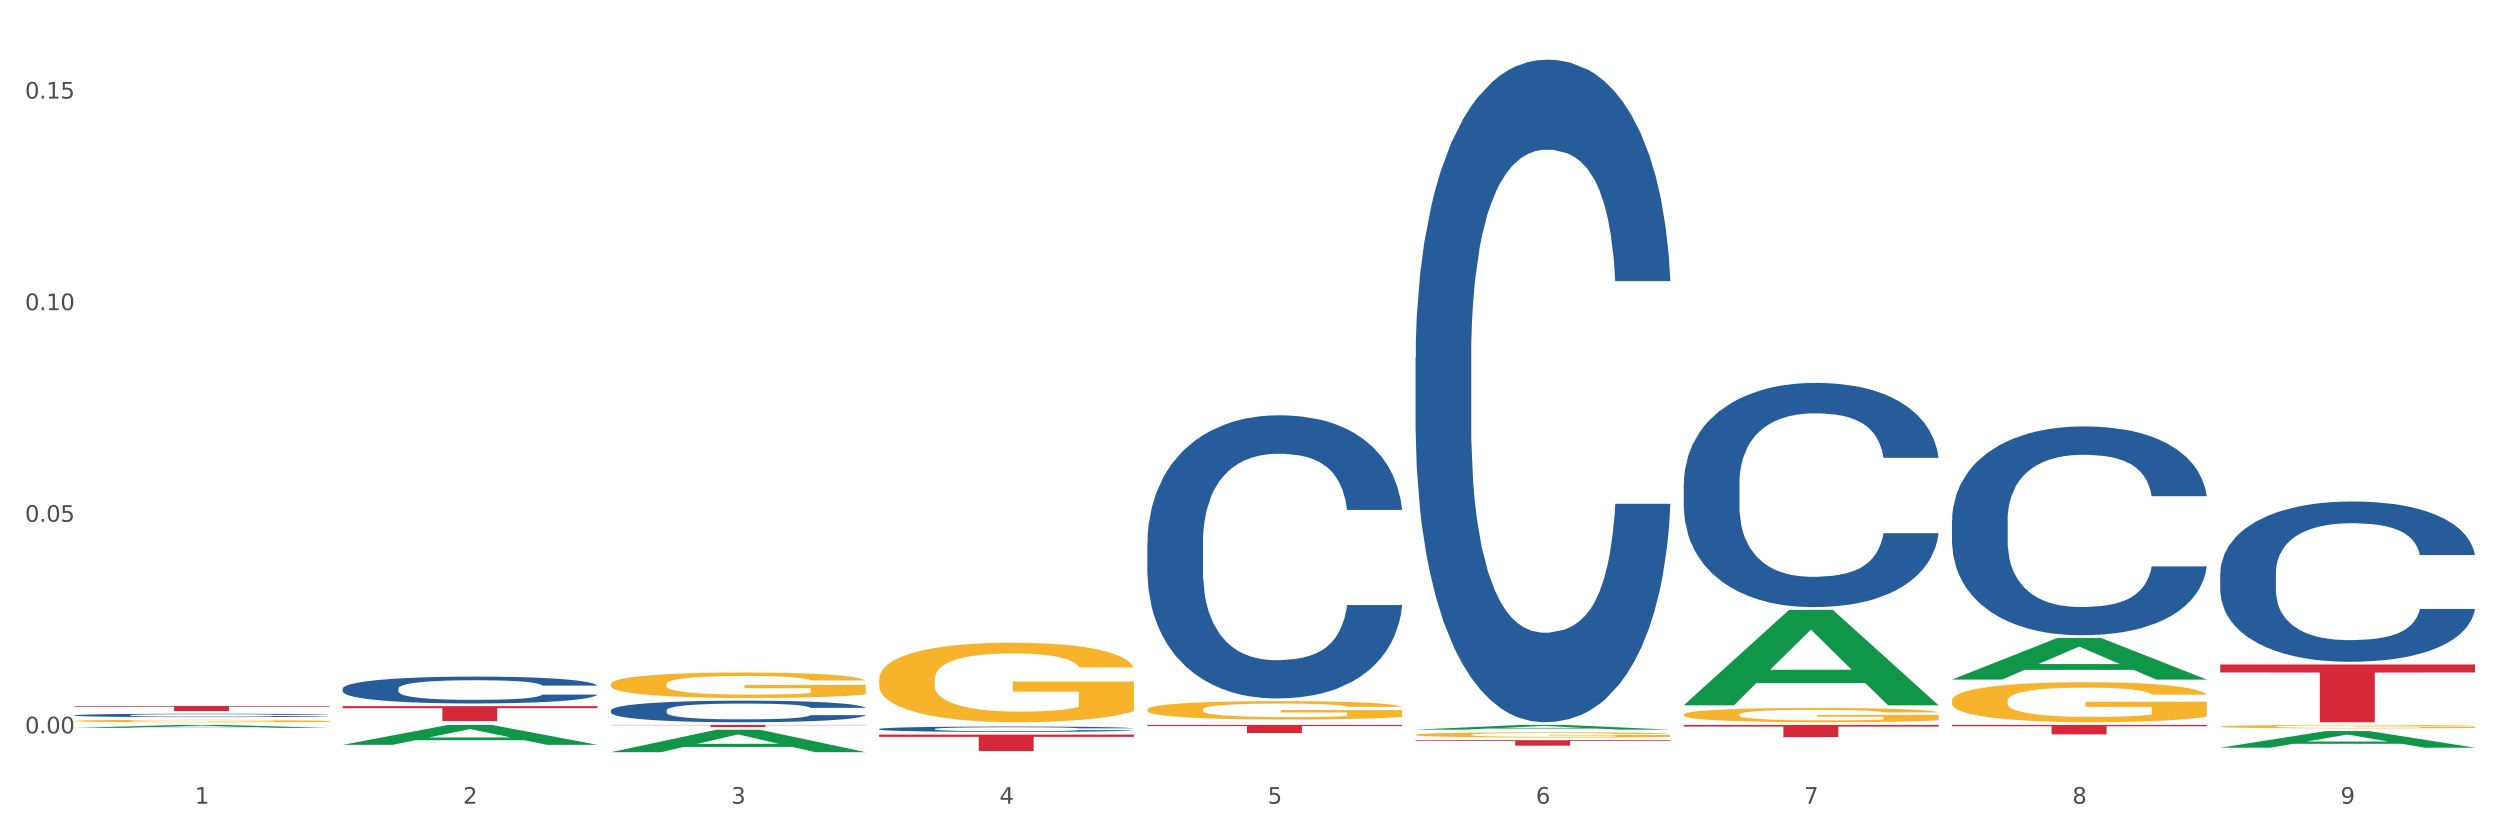 <?xml version="1.0" encoding="utf-8" standalone="no"?>
<!DOCTYPE svg PUBLIC "-//W3C//DTD SVG 1.1//EN"
  "http://www.w3.org/Graphics/SVG/1.1/DTD/svg11.dtd">
<svg xmlns:xlink="http://www.w3.org/1999/xlink" width="1080pt" height="360pt" viewBox="0 0 1080 360" xmlns="http://www.w3.org/2000/svg" version="1.1">
 <rect x="0" y="0" width="1080" height="360" fill="#333333" stroke="none"/>
 <defs>
  <style type="text/css">*{stroke-linejoin: round; stroke-linecap: butt}</style>
 </defs>
 <g id="figure_1">
  <g id="patch_1">
   <path d="M 0 360 
L 1080 360 
L 1080 0 
L 0 0 
z
" style="fill: #ffffff; stroke: #ffffff; stroke-linejoin: miter"/>
  </g>
  <g id="axes_1">
   <g id="matplotlib.axis_1">
    <g id="xtick_1">
     <g id="text_1">
      <!-- 1 -->
      <g style="fill: #4d4d4d" transform="translate(84.159 347.204) scale(0.096 -0.096)">
       <defs>
        <path id="DejaVuSans-31" d="M 794 531 
L 1825 531 
L 1825 4091 
L 703 3866 
L 703 4441 
L 1819 4666 
L 2450 4666 
L 2450 531 
L 3481 531 
L 3481 0 
L 794 0 
L 794 531 
z
" transform="scale(0.016)"/>
       </defs>
       <use xlink:href="#DejaVuSans-31"/>
      </g>
     </g>
    </g>
    <g id="xtick_2">
     <g id="text_2">
      <!-- 2 -->
      <g style="fill: #4d4d4d" transform="translate(200.027 347.204) scale(0.096 -0.096)">
       <defs>
        <path id="DejaVuSans-32" d="M 1228 531 
L 3431 531 
L 3431 0 
L 469 0 
L 469 531 
Q 828 903 1448 1529 
Q 2069 2156 2228 2338 
Q 2531 2678 2651 2914 
Q 2772 3150 2772 3378 
Q 2772 3750 2511 3984 
Q 2250 4219 1831 4219 
Q 1534 4219 1204 4116 
Q 875 4013 500 3803 
L 500 4441 
Q 881 4594 1212 4672 
Q 1544 4750 1819 4750 
Q 2544 4750 2975 4387 
Q 3406 4025 3406 3419 
Q 3406 3131 3298 2873 
Q 3191 2616 2906 2266 
Q 2828 2175 2409 1742 
Q 1991 1309 1228 531 
z
" transform="scale(0.016)"/>
       </defs>
       <use xlink:href="#DejaVuSans-32"/>
      </g>
     </g>
    </g>
    <g id="xtick_3">
     <g id="text_3">
      <!-- 3 -->
      <g style="fill: #4d4d4d" transform="translate(315.896 347.204) scale(0.096 -0.096)">
       <defs>
        <path id="DejaVuSans-33" d="M 2597 2516 
Q 3050 2419 3304 2112 
Q 3559 1806 3559 1356 
Q 3559 666 3084 287 
Q 2609 -91 1734 -91 
Q 1441 -91 1130 -33 
Q 819 25 488 141 
L 488 750 
Q 750 597 1062 519 
Q 1375 441 1716 441 
Q 2309 441 2620 675 
Q 2931 909 2931 1356 
Q 2931 1769 2642 2001 
Q 2353 2234 1838 2234 
L 1294 2234 
L 1294 2753 
L 1863 2753 
Q 2328 2753 2575 2939 
Q 2822 3125 2822 3475 
Q 2822 3834 2567 4026 
Q 2313 4219 1838 4219 
Q 1578 4219 1281 4162 
Q 984 4106 628 3988 
L 628 4550 
Q 988 4650 1302 4700 
Q 1616 4750 1894 4750 
Q 2613 4750 3031 4423 
Q 3450 4097 3450 3541 
Q 3450 3153 3228 2886 
Q 3006 2619 2597 2516 
z
" transform="scale(0.016)"/>
       </defs>
       <use xlink:href="#DejaVuSans-33"/>
      </g>
     </g>
    </g>
    <g id="xtick_4">
     <g id="text_4">
      <!-- 4 -->
      <g style="fill: #4d4d4d" transform="translate(431.765 347.204) scale(0.096 -0.096)">
       <defs>
        <path id="DejaVuSans-34" d="M 2419 4116 
L 825 1625 
L 2419 1625 
L 2419 4116 
z
M 2253 4666 
L 3047 4666 
L 3047 1625 
L 3713 1625 
L 3713 1100 
L 3047 1100 
L 3047 0 
L 2419 0 
L 2419 1100 
L 313 1100 
L 313 1709 
L 2253 4666 
z
" transform="scale(0.016)"/>
       </defs>
       <use xlink:href="#DejaVuSans-34"/>
      </g>
     </g>
    </g>
    <g id="xtick_5">
     <g id="text_5">
      <!-- 5 -->
      <g style="fill: #4d4d4d" transform="translate(547.634 347.204) scale(0.096 -0.096)">
       <defs>
        <path id="DejaVuSans-35" d="M 691 4666 
L 3169 4666 
L 3169 4134 
L 1269 4134 
L 1269 2991 
Q 1406 3038 1543 3061 
Q 1681 3084 1819 3084 
Q 2600 3084 3056 2656 
Q 3513 2228 3513 1497 
Q 3513 744 3044 326 
Q 2575 -91 1722 -91 
Q 1428 -91 1123 -41 
Q 819 9 494 109 
L 494 744 
Q 775 591 1075 516 
Q 1375 441 1709 441 
Q 2250 441 2565 725 
Q 2881 1009 2881 1497 
Q 2881 1984 2565 2268 
Q 2250 2553 1709 2553 
Q 1456 2553 1204 2497 
Q 953 2441 691 2322 
L 691 4666 
z
" transform="scale(0.016)"/>
       </defs>
       <use xlink:href="#DejaVuSans-35"/>
      </g>
     </g>
    </g>
    <g id="xtick_6">
     <g id="text_6">
      <!-- 6 -->
      <g style="fill: #4d4d4d" transform="translate(663.502 347.204) scale(0.096 -0.096)">
       <defs>
        <path id="DejaVuSans-36" d="M 2113 2584 
Q 1688 2584 1439 2293 
Q 1191 2003 1191 1497 
Q 1191 994 1439 701 
Q 1688 409 2113 409 
Q 2538 409 2786 701 
Q 3034 994 3034 1497 
Q 3034 2003 2786 2293 
Q 2538 2584 2113 2584 
z
M 3366 4563 
L 3366 3988 
Q 3128 4100 2886 4159 
Q 2644 4219 2406 4219 
Q 1781 4219 1451 3797 
Q 1122 3375 1075 2522 
Q 1259 2794 1537 2939 
Q 1816 3084 2150 3084 
Q 2853 3084 3261 2657 
Q 3669 2231 3669 1497 
Q 3669 778 3244 343 
Q 2819 -91 2113 -91 
Q 1303 -91 875 529 
Q 447 1150 447 2328 
Q 447 3434 972 4092 
Q 1497 4750 2381 4750 
Q 2619 4750 2861 4703 
Q 3103 4656 3366 4563 
z
" transform="scale(0.016)"/>
       </defs>
       <use xlink:href="#DejaVuSans-36"/>
      </g>
     </g>
    </g>
    <g id="xtick_7">
     <g id="text_7">
      <!-- 7 -->
      <g style="fill: #4d4d4d" transform="translate(779.371 347.204) scale(0.096 -0.096)">
       <defs>
        <path id="DejaVuSans-37" d="M 525 4666 
L 3525 4666 
L 3525 4397 
L 1831 0 
L 1172 0 
L 2766 4134 
L 525 4134 
L 525 4666 
z
" transform="scale(0.016)"/>
       </defs>
       <use xlink:href="#DejaVuSans-37"/>
      </g>
     </g>
    </g>
    <g id="xtick_8">
     <g id="text_8">
      <!-- 8 -->
      <g style="fill: #4d4d4d" transform="translate(895.24 347.204) scale(0.096 -0.096)">
       <defs>
        <path id="DejaVuSans-38" d="M 2034 2216 
Q 1584 2216 1326 1975 
Q 1069 1734 1069 1313 
Q 1069 891 1326 650 
Q 1584 409 2034 409 
Q 2484 409 2743 651 
Q 3003 894 3003 1313 
Q 3003 1734 2745 1975 
Q 2488 2216 2034 2216 
z
M 1403 2484 
Q 997 2584 770 2862 
Q 544 3141 544 3541 
Q 544 4100 942 4425 
Q 1341 4750 2034 4750 
Q 2731 4750 3128 4425 
Q 3525 4100 3525 3541 
Q 3525 3141 3298 2862 
Q 3072 2584 2669 2484 
Q 3125 2378 3379 2068 
Q 3634 1759 3634 1313 
Q 3634 634 3220 271 
Q 2806 -91 2034 -91 
Q 1263 -91 848 271 
Q 434 634 434 1313 
Q 434 1759 690 2068 
Q 947 2378 1403 2484 
z
M 1172 3481 
Q 1172 3119 1398 2916 
Q 1625 2713 2034 2713 
Q 2441 2713 2670 2916 
Q 2900 3119 2900 3481 
Q 2900 3844 2670 4047 
Q 2441 4250 2034 4250 
Q 1625 4250 1398 4047 
Q 1172 3844 1172 3481 
z
" transform="scale(0.016)"/>
       </defs>
       <use xlink:href="#DejaVuSans-38"/>
      </g>
     </g>
    </g>
    <g id="xtick_9">
     <g id="text_9">
      <!-- 9 -->
      <g style="fill: #4d4d4d" transform="translate(1011.108 347.204) scale(0.096 -0.096)">
       <defs>
        <path id="DejaVuSans-39" d="M 703 97 
L 703 672 
Q 941 559 1184 500 
Q 1428 441 1663 441 
Q 2288 441 2617 861 
Q 2947 1281 2994 2138 
Q 2813 1869 2534 1725 
Q 2256 1581 1919 1581 
Q 1219 1581 811 2004 
Q 403 2428 403 3163 
Q 403 3881 828 4315 
Q 1253 4750 1959 4750 
Q 2769 4750 3195 4129 
Q 3622 3509 3622 2328 
Q 3622 1225 3098 567 
Q 2575 -91 1691 -91 
Q 1453 -91 1209 -44 
Q 966 3 703 97 
z
M 1959 2075 
Q 2384 2075 2632 2365 
Q 2881 2656 2881 3163 
Q 2881 3666 2632 3958 
Q 2384 4250 1959 4250 
Q 1534 4250 1286 3958 
Q 1038 3666 1038 3163 
Q 1038 2656 1286 2365 
Q 1534 2075 1959 2075 
z
" transform="scale(0.016)"/>
       </defs>
       <use xlink:href="#DejaVuSans-39"/>
      </g>
     </g>
    </g>
    <g id="xtick_10"/>
    <g id="xtick_11"/>
    <g id="xtick_12"/>
    <g id="xtick_13"/>
    <g id="xtick_14"/>
    <g id="xtick_15"/>
    <g id="xtick_16"/>
    <g id="xtick_17"/>
   </g>
   <g id="matplotlib.axis_2">
    <g id="ytick_1">
     <g id="text_10">
      <!-- 0.00 -->
      <g style="fill: #4d4d4d" transform="translate(10.8 316.813) scale(0.096 -0.096)">
       <defs>
        <path id="DejaVuSans-30" d="M 2034 4250 
Q 1547 4250 1301 3770 
Q 1056 3291 1056 2328 
Q 1056 1369 1301 889 
Q 1547 409 2034 409 
Q 2525 409 2770 889 
Q 3016 1369 3016 2328 
Q 3016 3291 2770 3770 
Q 2525 4250 2034 4250 
z
M 2034 4750 
Q 2819 4750 3233 4129 
Q 3647 3509 3647 2328 
Q 3647 1150 3233 529 
Q 2819 -91 2034 -91 
Q 1250 -91 836 529 
Q 422 1150 422 2328 
Q 422 3509 836 4129 
Q 1250 4750 2034 4750 
z
" transform="scale(0.016)"/>
        <path id="DejaVuSans-2e" d="M 684 794 
L 1344 794 
L 1344 0 
L 684 0 
L 684 794 
z
" transform="scale(0.016)"/>
       </defs>
       <use xlink:href="#DejaVuSans-30"/>
       <use xlink:href="#DejaVuSans-2e" transform="translate(63.623 0)"/>
       <use xlink:href="#DejaVuSans-30" transform="translate(95.41 0)"/>
       <use xlink:href="#DejaVuSans-30" transform="translate(159.033 0)"/>
      </g>
     </g>
    </g>
    <g id="ytick_2">
     <g id="text_11">
      <!-- 0.05 -->
      <g style="fill: #4d4d4d" transform="translate(10.8 225.402) scale(0.096 -0.096)">
       <use xlink:href="#DejaVuSans-30"/>
       <use xlink:href="#DejaVuSans-2e" transform="translate(63.623 0)"/>
       <use xlink:href="#DejaVuSans-30" transform="translate(95.41 0)"/>
       <use xlink:href="#DejaVuSans-35" transform="translate(159.033 0)"/>
      </g>
     </g>
    </g>
    <g id="ytick_3">
     <g id="text_12">
      <!-- 0.10 -->
      <g style="fill: #4d4d4d" transform="translate(10.8 133.991) scale(0.096 -0.096)">
       <use xlink:href="#DejaVuSans-30"/>
       <use xlink:href="#DejaVuSans-2e" transform="translate(63.623 0)"/>
       <use xlink:href="#DejaVuSans-31" transform="translate(95.41 0)"/>
       <use xlink:href="#DejaVuSans-30" transform="translate(159.033 0)"/>
      </g>
     </g>
    </g>
    <g id="ytick_4">
     <g id="text_13">
      <!-- 0.15 -->
      <g style="fill: #4d4d4d" transform="translate(10.8 42.581) scale(0.096 -0.096)">
       <use xlink:href="#DejaVuSans-30"/>
       <use xlink:href="#DejaVuSans-2e" transform="translate(63.623 0)"/>
       <use xlink:href="#DejaVuSans-31" transform="translate(95.41 0)"/>
       <use xlink:href="#DejaVuSans-35" transform="translate(159.033 0)"/>
      </g>
     </g>
    </g>
    <g id="ytick_5"/>
    <g id="ytick_6"/>
    <g id="ytick_7"/>
   </g>
   <g id="PolyCollection_1">
    <path d="M 32.175 314.44 
L 32.288 314.439 
L 77.68 313.167 
L 96.518 313.166 
L 142.25 314.442 
L 120.462 314.442 
L 110.589 314.145 
L 63.722 314.145 
L 63.382 314.15 
L 53.85 314.442 
L 32.175 314.442 
L 32.175 314.44 
L 69.623 313.967 
L 104.689 313.966 
L 87.326 313.438 
L 87.099 313.435 
L 86.872 313.439 
L 69.51 313.966 
L 69.623 313.967 
L 32.175 314.44 
z
" clip-path="url(#p1838c5c74d)" style="fill: #109648"/>
    <path d="M 611.519 317.401 
L 611.649 317.399 
L 611.649 317.325 
L 611.908 317.26 
L 613.208 317.105 
L 615.157 316.977 
L 616.587 316.909 
L 618.017 316.853 
L 619.706 316.797 
L 621.785 316.739 
L 625.554 316.654 
L 627.893 316.611 
L 630.753 316.565 
L 635.951 316.499 
L 639.72 316.462 
L 643.618 316.431 
L 649.986 316.394 
L 654.145 316.377 
L 658.564 316.365 
L 663.892 316.356 
L 667.921 316.354 
L 676.758 316.361 
L 684.296 316.379 
L 687.934 316.394 
L 692.613 316.418 
L 695.082 316.435 
L 699.111 316.468 
L 703.27 316.512 
L 706.129 316.549 
L 710.417 316.619 
L 713.666 316.689 
L 716.655 316.776 
L 718.215 316.836 
L 719.385 316.892 
L 720.424 316.956 
L 721.464 317.058 
L 698.071 317.058 
L 697.162 316.985 
L 695.732 316.917 
L 693.653 316.851 
L 691.833 316.809 
L 688.714 316.758 
L 685.855 316.725 
L 682.866 316.7 
L 679.227 316.679 
L 676.368 316.669 
L 672.339 316.66 
L 664.412 316.663 
L 659.084 316.679 
L 655.445 316.7 
L 653.105 316.718 
L 651.026 316.739 
L 648.687 316.768 
L 645.958 316.811 
L 644.008 316.851 
L 642.059 316.9 
L 640.499 316.95 
L 639.07 317.008 
L 637.9 317.07 
L 636.991 317.134 
L 636.211 317.213 
L 635.561 317.343 
L 635.561 317.627 
L 635.821 317.691 
L 636.471 317.775 
L 637.25 317.84 
L 638.55 317.916 
L 639.72 317.968 
L 641.929 318.042 
L 644.398 318.104 
L 646.348 318.144 
L 648.297 318.177 
L 651.676 318.222 
L 655.445 318.26 
L 658.694 318.282 
L 663.112 318.303 
L 666.101 318.311 
L 668.701 318.315 
L 675.069 318.315 
L 679.617 318.309 
L 684.685 318.295 
L 688.584 318.276 
L 691.833 318.253 
L 695.472 318.216 
L 697.811 318.181 
L 697.811 317.749 
L 669.22 317.747 
L 669.22 317.459 
L 721.594 317.459 
L 721.594 318.303 
L 719.385 318.346 
L 716.915 318.386 
L 714.316 318.421 
L 710.417 318.464 
L 705.739 318.506 
L 701.58 318.535 
L 697.162 318.559 
L 691.963 318.582 
L 685.205 318.603 
L 681.047 318.611 
L 675.848 318.617 
L 669.74 318.619 
L 664.412 318.615 
L 659.214 318.605 
L 653.755 318.586 
L 648.427 318.559 
L 644.398 318.533 
L 640.369 318.499 
L 636.081 318.456 
L 632.702 318.415 
L 630.103 318.377 
L 627.244 318.33 
L 624.125 318.268 
L 621.785 318.212 
L 619.706 318.154 
L 617.497 318.08 
L 615.937 318.015 
L 614.378 317.935 
L 613.468 317.875 
L 612.428 317.782 
L 611.649 317.651 
L 611.519 317.401 
z
" clip-path="url(#p1838c5c74d)" style="fill: #f7b32b"/>
    <path d="M 959.125 313.858 
L 959.255 313.856 
L 959.255 313.807 
L 959.515 313.765 
L 960.814 313.662 
L 962.764 313.577 
L 964.193 313.532 
L 965.623 313.495 
L 967.312 313.458 
L 969.391 313.42 
L 973.16 313.364 
L 975.5 313.335 
L 978.359 313.305 
L 983.557 313.261 
L 987.326 313.237 
L 991.225 313.216 
L 997.593 313.192 
L 1001.751 313.181 
L 1006.17 313.172 
L 1011.498 313.167 
L 1015.527 313.166 
L 1024.364 313.17 
L 1031.902 313.182 
L 1035.541 313.192 
L 1040.219 313.208 
L 1042.688 313.219 
L 1046.717 313.241 
L 1050.876 313.27 
L 1053.735 313.294 
L 1058.024 313.341 
L 1061.273 313.387 
L 1064.262 313.445 
L 1065.821 313.484 
L 1066.991 313.521 
L 1068.03 313.564 
L 1069.07 313.631 
L 1045.677 313.631 
L 1044.768 313.583 
L 1043.338 313.538 
L 1041.259 313.494 
L 1039.439 313.467 
L 1036.32 313.432 
L 1033.461 313.41 
L 1030.472 313.394 
L 1026.833 313.38 
L 1023.974 313.373 
L 1019.946 313.368 
L 1012.018 313.369 
L 1006.69 313.38 
L 1003.051 313.394 
L 1000.712 313.406 
L 998.632 313.42 
L 996.293 313.439 
L 993.564 313.468 
L 991.614 313.494 
L 989.665 313.527 
L 988.106 313.56 
L 986.676 313.598 
L 985.506 313.639 
L 984.597 313.681 
L 983.817 313.733 
L 983.167 313.82 
L 983.167 314.007 
L 983.427 314.049 
L 984.077 314.106 
L 984.857 314.148 
L 986.156 314.199 
L 987.326 314.233 
L 989.535 314.282 
L 992.004 314.323 
L 993.954 314.349 
L 995.903 314.371 
L 999.282 314.401 
L 1003.051 314.426 
L 1006.3 314.441 
L 1010.718 314.454 
L 1013.708 314.46 
L 1016.307 314.463 
L 1022.675 314.463 
L 1027.223 314.459 
L 1032.292 314.449 
L 1036.19 314.437 
L 1039.439 314.422 
L 1043.078 314.397 
L 1045.418 314.374 
L 1045.418 314.088 
L 1016.827 314.086 
L 1016.827 313.896 
L 1069.2 313.896 
L 1069.2 314.454 
L 1066.991 314.483 
L 1064.521 314.509 
L 1061.922 314.532 
L 1058.024 314.561 
L 1053.345 314.589 
L 1049.186 314.608 
L 1044.768 314.624 
L 1039.569 314.639 
L 1032.811 314.653 
L 1028.653 314.658 
L 1023.454 314.662 
L 1017.346 314.664 
L 1012.018 314.661 
L 1006.82 314.654 
L 1001.361 314.642 
L 996.033 314.624 
L 992.004 314.606 
L 987.976 314.584 
L 983.687 314.556 
L 980.308 314.528 
L 977.709 314.504 
L 974.85 314.472 
L 971.731 314.431 
L 969.391 314.394 
L 967.312 314.356 
L 965.103 314.307 
L 963.543 314.264 
L 961.984 314.211 
L 961.074 314.171 
L 960.034 314.11 
L 959.255 314.023 
L 959.125 313.858 
z
" clip-path="url(#p1838c5c74d)" style="fill: #f7b32b"/>
    <path d="M 843.256 302.718 
L 843.386 302.702 
L 843.386 302.134 
L 843.646 301.644 
L 844.945 300.46 
L 846.895 299.482 
L 848.324 298.961 
L 849.754 298.534 
L 851.443 298.108 
L 853.523 297.666 
L 857.292 297.019 
L 859.631 296.687 
L 862.49 296.34 
L 867.688 295.835 
L 871.457 295.551 
L 875.356 295.314 
L 881.724 295.03 
L 885.883 294.904 
L 890.301 294.809 
L 895.629 294.746 
L 899.658 294.73 
L 908.495 294.777 
L 916.033 294.919 
L 919.672 295.03 
L 924.35 295.219 
L 926.82 295.346 
L 930.848 295.598 
L 935.007 295.93 
L 937.866 296.214 
L 942.155 296.751 
L 945.404 297.287 
L 948.393 297.95 
L 949.952 298.408 
L 951.122 298.834 
L 952.162 299.324 
L 953.201 300.097 
L 929.809 300.097 
L 928.899 299.545 
L 927.469 299.024 
L 925.39 298.519 
L 923.571 298.203 
L 920.452 297.808 
L 917.593 297.556 
L 914.604 297.366 
L 910.965 297.208 
L 908.106 297.129 
L 904.077 297.066 
L 896.149 297.082 
L 890.821 297.208 
L 887.182 297.366 
L 884.843 297.508 
L 882.764 297.666 
L 880.424 297.887 
L 877.695 298.219 
L 875.746 298.519 
L 873.796 298.897 
L 872.237 299.276 
L 870.807 299.718 
L 869.638 300.192 
L 868.728 300.681 
L 867.948 301.281 
L 867.298 302.276 
L 867.298 304.438 
L 867.558 304.928 
L 868.208 305.575 
L 868.988 306.064 
L 870.287 306.649 
L 871.457 307.043 
L 873.666 307.612 
L 876.136 308.085 
L 878.085 308.385 
L 880.034 308.638 
L 883.413 308.985 
L 887.182 309.269 
L 890.431 309.443 
L 894.85 309.601 
L 897.839 309.664 
L 900.438 309.695 
L 906.806 309.695 
L 911.355 309.648 
L 916.423 309.537 
L 920.322 309.395 
L 923.571 309.222 
L 927.21 308.938 
L 929.549 308.669 
L 929.549 305.37 
L 900.958 305.354 
L 900.958 303.16 
L 953.331 303.16 
L 953.331 309.601 
L 951.122 309.932 
L 948.653 310.232 
L 946.054 310.5 
L 942.155 310.832 
L 937.476 311.148 
L 933.318 311.369 
L 928.899 311.558 
L 923.701 311.732 
L 916.943 311.89 
L 912.784 311.953 
L 907.586 312 
L 901.478 312.016 
L 896.149 311.984 
L 890.951 311.905 
L 885.493 311.763 
L 880.164 311.558 
L 876.136 311.353 
L 872.107 311.1 
L 867.818 310.769 
L 864.439 310.453 
L 861.84 310.169 
L 858.981 309.806 
L 855.862 309.332 
L 853.523 308.906 
L 851.443 308.464 
L 849.234 307.896 
L 847.675 307.406 
L 846.115 306.791 
L 845.205 306.333 
L 844.166 305.622 
L 843.386 304.628 
L 843.256 302.718 
z
" clip-path="url(#p1838c5c74d)" style="fill: #f7b32b"/>
    <path d="M 495.65 306.559 
L 495.78 306.552 
L 495.78 306.29 
L 496.04 306.064 
L 497.339 305.519 
L 499.289 305.067 
L 500.718 304.827 
L 502.148 304.631 
L 503.837 304.434 
L 505.917 304.231 
L 509.685 303.932 
L 512.025 303.779 
L 514.884 303.619 
L 520.082 303.386 
L 523.851 303.255 
L 527.75 303.146 
L 534.118 303.015 
L 538.276 302.957 
L 542.695 302.913 
L 548.023 302.884 
L 552.052 302.877 
L 560.889 302.899 
L 568.427 302.964 
L 572.066 303.015 
L 576.744 303.103 
L 579.214 303.161 
L 583.242 303.277 
L 587.401 303.43 
L 590.26 303.561 
L 594.549 303.808 
L 597.798 304.056 
L 600.787 304.362 
L 602.346 304.573 
L 603.516 304.769 
L 604.556 304.995 
L 605.595 305.351 
L 582.203 305.351 
L 581.293 305.097 
L 579.863 304.856 
L 577.784 304.624 
L 575.965 304.478 
L 572.846 304.296 
L 569.986 304.18 
L 566.997 304.092 
L 563.359 304.02 
L 560.499 303.983 
L 556.471 303.954 
L 548.543 303.961 
L 543.215 304.02 
L 539.576 304.092 
L 537.237 304.158 
L 535.157 304.231 
L 532.818 304.332 
L 530.089 304.485 
L 528.14 304.624 
L 526.19 304.798 
L 524.631 304.973 
L 523.201 305.177 
L 522.032 305.395 
L 521.122 305.621 
L 520.342 305.897 
L 519.692 306.356 
L 519.692 307.353 
L 519.952 307.578 
L 520.602 307.876 
L 521.382 308.102 
L 522.681 308.371 
L 523.851 308.553 
L 526.06 308.815 
L 528.529 309.034 
L 530.479 309.172 
L 532.428 309.288 
L 535.807 309.448 
L 539.576 309.579 
L 542.825 309.659 
L 547.244 309.732 
L 550.233 309.761 
L 552.832 309.776 
L 559.2 309.776 
L 563.748 309.754 
L 568.817 309.703 
L 572.716 309.638 
L 575.965 309.558 
L 579.603 309.427 
L 581.943 309.303 
L 581.943 307.782 
L 553.352 307.775 
L 553.352 306.763 
L 605.725 306.763 
L 605.725 309.732 
L 603.516 309.885 
L 601.047 310.023 
L 598.447 310.147 
L 594.549 310.3 
L 589.87 310.445 
L 585.711 310.547 
L 581.293 310.635 
L 576.094 310.715 
L 569.337 310.787 
L 565.178 310.817 
L 559.98 310.838 
L 553.871 310.846 
L 548.543 310.831 
L 543.345 310.795 
L 537.887 310.729 
L 532.558 310.635 
L 528.529 310.54 
L 524.501 310.424 
L 520.212 310.271 
L 516.833 310.125 
L 514.234 309.994 
L 511.375 309.827 
L 508.256 309.608 
L 505.917 309.412 
L 503.837 309.208 
L 501.628 308.946 
L 500.068 308.721 
L 498.509 308.437 
L 497.599 308.226 
L 496.56 307.898 
L 495.78 307.44 
L 495.65 306.559 
z
" clip-path="url(#p1838c5c74d)" style="fill: #f7b32b"/>
    <path d="M 379.781 293.54 
L 379.911 293.508 
L 379.911 292.379 
L 380.171 291.407 
L 381.471 289.054 
L 383.42 287.109 
L 384.85 286.074 
L 386.279 285.227 
L 387.969 284.38 
L 390.048 283.502 
L 393.817 282.215 
L 396.156 281.557 
L 399.015 280.867 
L 404.213 279.863 
L 407.982 279.298 
L 411.881 278.828 
L 418.249 278.263 
L 422.408 278.012 
L 426.826 277.824 
L 432.155 277.698 
L 436.183 277.667 
L 445.021 277.761 
L 452.558 278.043 
L 456.197 278.263 
L 460.876 278.639 
L 463.345 278.89 
L 467.374 279.392 
L 471.532 280.051 
L 474.391 280.616 
L 478.68 281.682 
L 481.929 282.749 
L 484.918 284.066 
L 486.477 284.976 
L 487.647 285.823 
L 488.687 286.795 
L 489.726 288.332 
L 466.334 288.332 
L 465.424 287.234 
L 463.995 286.199 
L 461.915 285.196 
L 460.096 284.568 
L 456.977 283.784 
L 454.118 283.282 
L 451.129 282.906 
L 447.49 282.592 
L 444.631 282.435 
L 440.602 282.31 
L 432.674 282.341 
L 427.346 282.592 
L 423.707 282.906 
L 421.368 283.188 
L 419.289 283.502 
L 416.949 283.941 
L 414.22 284.6 
L 412.271 285.196 
L 410.322 285.948 
L 408.762 286.701 
L 407.332 287.58 
L 406.163 288.521 
L 405.253 289.493 
L 404.473 290.685 
L 403.824 292.661 
L 403.824 296.959 
L 404.083 297.931 
L 404.733 299.217 
L 405.513 300.19 
L 406.813 301.35 
L 407.982 302.135 
L 410.192 303.264 
L 412.661 304.205 
L 414.61 304.801 
L 416.56 305.303 
L 419.938 305.993 
L 423.707 306.558 
L 426.956 306.903 
L 431.375 307.216 
L 434.364 307.342 
L 436.963 307.405 
L 443.331 307.405 
L 447.88 307.311 
L 452.948 307.091 
L 456.847 306.809 
L 460.096 306.464 
L 463.735 305.899 
L 466.074 305.366 
L 466.074 298.81 
L 437.483 298.778 
L 437.483 294.418 
L 489.856 294.418 
L 489.856 307.216 
L 487.647 307.875 
L 485.178 308.471 
L 482.579 309.004 
L 478.68 309.663 
L 474.001 310.291 
L 469.843 310.73 
L 465.424 311.106 
L 460.226 311.451 
L 453.468 311.765 
L 449.309 311.89 
L 444.111 311.985 
L 438.003 312.016 
L 432.674 311.953 
L 427.476 311.796 
L 422.018 311.514 
L 416.69 311.106 
L 412.661 310.698 
L 408.632 310.196 
L 404.343 309.538 
L 400.964 308.91 
L 398.365 308.346 
L 395.506 307.624 
L 392.387 306.683 
L 390.048 305.836 
L 387.969 304.958 
L 385.759 303.829 
L 384.2 302.856 
L 382.64 301.633 
L 381.731 300.723 
L 380.691 299.312 
L 379.911 297.335 
L 379.781 293.54 
z
" clip-path="url(#p1838c5c74d)" style="fill: #f7b32b"/>
    <path d="M 727.387 308.697 
L 727.517 308.691 
L 727.517 308.488 
L 727.777 308.314 
L 729.077 307.891 
L 731.026 307.542 
L 732.456 307.356 
L 733.885 307.204 
L 735.575 307.052 
L 737.654 306.894 
L 741.423 306.663 
L 743.762 306.544 
L 746.621 306.42 
L 751.82 306.24 
L 755.588 306.139 
L 759.487 306.054 
L 765.855 305.953 
L 770.014 305.908 
L 774.432 305.874 
L 779.761 305.851 
L 783.789 305.846 
L 792.627 305.863 
L 800.164 305.913 
L 803.803 305.953 
L 808.482 306.02 
L 810.951 306.065 
L 814.98 306.156 
L 819.138 306.274 
L 821.997 306.375 
L 826.286 306.567 
L 829.535 306.759 
L 832.524 306.995 
L 834.084 307.159 
L 835.253 307.311 
L 836.293 307.485 
L 837.333 307.762 
L 813.94 307.762 
L 813.03 307.564 
L 811.601 307.378 
L 809.521 307.198 
L 807.702 307.085 
L 804.583 306.945 
L 801.724 306.854 
L 798.735 306.787 
L 795.096 306.73 
L 792.237 306.702 
L 788.208 306.68 
L 780.281 306.685 
L 774.952 306.73 
L 771.313 306.787 
L 768.974 306.837 
L 766.895 306.894 
L 764.556 306.973 
L 761.826 307.091 
L 759.877 307.198 
L 757.928 307.333 
L 756.368 307.469 
L 754.939 307.626 
L 753.769 307.795 
L 752.859 307.97 
L 752.08 308.184 
L 751.43 308.539 
L 751.43 309.311 
L 751.69 309.486 
L 752.339 309.717 
L 753.119 309.892 
L 754.419 310.1 
L 755.588 310.241 
L 757.798 310.444 
L 760.267 310.613 
L 762.216 310.72 
L 764.166 310.81 
L 767.545 310.934 
L 771.313 311.035 
L 774.562 311.097 
L 778.981 311.154 
L 781.97 311.176 
L 784.569 311.188 
L 790.937 311.188 
L 795.486 311.171 
L 800.554 311.131 
L 804.453 311.08 
L 807.702 311.019 
L 811.341 310.917 
L 813.68 310.821 
L 813.68 309.644 
L 785.089 309.638 
L 785.089 308.855 
L 837.463 308.855 
L 837.463 311.154 
L 835.253 311.272 
L 832.784 311.379 
L 830.185 311.475 
L 826.286 311.593 
L 821.608 311.706 
L 817.449 311.785 
L 813.03 311.852 
L 807.832 311.914 
L 801.074 311.971 
L 796.915 311.993 
L 791.717 312.01 
L 785.609 312.016 
L 780.281 312.005 
L 775.082 311.976 
L 769.624 311.926 
L 764.296 311.852 
L 760.267 311.779 
L 756.238 311.689 
L 751.95 311.571 
L 748.571 311.458 
L 745.971 311.357 
L 743.112 311.227 
L 739.993 311.058 
L 737.654 310.906 
L 735.575 310.748 
L 733.365 310.545 
L 731.806 310.371 
L 730.246 310.151 
L 729.337 309.987 
L 728.297 309.734 
L 727.517 309.379 
L 727.387 308.697 
z
" clip-path="url(#p1838c5c74d)" style="fill: #f7b32b"/>
    <path d="M 843.256 293.546 
L 843.369 293.53 
L 888.761 275.598 
L 907.599 275.581 
L 953.331 293.58 
L 931.543 293.58 
L 921.67 289.389 
L 874.803 289.389 
L 874.463 289.456 
L 864.931 293.58 
L 843.256 293.58 
L 843.256 293.546 
L 880.704 286.888 
L 915.77 286.871 
L 898.407 279.417 
L 898.18 279.384 
L 897.953 279.434 
L 880.591 286.871 
L 880.704 286.888 
L 843.256 293.546 
z
" clip-path="url(#p1838c5c74d)" style="fill: #109648"/>
    <path d="M 263.912 295.618 
L 264.042 295.608 
L 264.042 295.246 
L 264.302 294.935 
L 265.602 294.182 
L 267.551 293.559 
L 268.981 293.227 
L 270.41 292.956 
L 272.1 292.685 
L 274.179 292.404 
L 277.948 291.992 
L 280.287 291.781 
L 283.146 291.56 
L 288.345 291.239 
L 292.114 291.058 
L 296.012 290.908 
L 302.38 290.727 
L 306.539 290.646 
L 310.958 290.586 
L 316.286 290.546 
L 320.315 290.536 
L 329.152 290.566 
L 336.689 290.656 
L 340.328 290.727 
L 345.007 290.847 
L 347.476 290.928 
L 351.505 291.088 
L 355.663 291.299 
L 358.523 291.48 
L 362.811 291.821 
L 366.06 292.163 
L 369.049 292.585 
L 370.609 292.876 
L 371.778 293.147 
L 372.818 293.458 
L 373.858 293.951 
L 350.465 293.951 
L 349.555 293.599 
L 348.126 293.268 
L 346.047 292.946 
L 344.227 292.745 
L 341.108 292.494 
L 338.249 292.334 
L 335.26 292.213 
L 331.621 292.113 
L 328.762 292.062 
L 324.733 292.022 
L 316.806 292.032 
L 311.477 292.113 
L 307.839 292.213 
L 305.499 292.304 
L 303.42 292.404 
L 301.081 292.545 
L 298.352 292.755 
L 296.402 292.946 
L 294.453 293.187 
L 292.893 293.428 
L 291.464 293.71 
L 290.294 294.011 
L 289.384 294.322 
L 288.605 294.704 
L 287.955 295.337 
L 287.955 296.712 
L 288.215 297.024 
L 288.865 297.436 
L 289.644 297.747 
L 290.944 298.118 
L 292.114 298.37 
L 294.323 298.731 
L 296.792 299.032 
L 298.741 299.223 
L 300.691 299.384 
L 304.07 299.605 
L 307.839 299.786 
L 311.088 299.896 
L 315.506 299.996 
L 318.495 300.037 
L 321.094 300.057 
L 327.462 300.057 
L 332.011 300.027 
L 337.079 299.956 
L 340.978 299.866 
L 344.227 299.755 
L 347.866 299.575 
L 350.205 299.404 
L 350.205 297.305 
L 321.614 297.295 
L 321.614 295.899 
L 373.988 295.899 
L 373.988 299.996 
L 371.778 300.207 
L 369.309 300.398 
L 366.71 300.569 
L 362.811 300.78 
L 358.133 300.981 
L 353.974 301.121 
L 349.555 301.242 
L 344.357 301.352 
L 337.599 301.453 
L 333.44 301.493 
L 328.242 301.523 
L 322.134 301.533 
L 316.806 301.513 
L 311.607 301.463 
L 306.149 301.372 
L 300.821 301.242 
L 296.792 301.111 
L 292.763 300.951 
L 288.475 300.74 
L 285.096 300.539 
L 282.497 300.358 
L 279.637 300.127 
L 276.518 299.826 
L 274.179 299.555 
L 272.1 299.273 
L 269.891 298.912 
L 268.331 298.601 
L 266.772 298.209 
L 265.862 297.918 
L 264.822 297.466 
L 264.042 296.833 
L 263.912 295.618 
z
" clip-path="url(#p1838c5c74d)" style="fill: #f7b32b"/>
    <path d="M 148.044 321.758 
L 148.157 321.75 
L 193.549 313.174 
L 212.387 313.166 
L 258.119 321.775 
L 236.331 321.775 
L 226.458 319.77 
L 179.591 319.77 
L 179.251 319.802 
L 169.718 321.775 
L 148.044 321.775 
L 148.044 321.758 
L 185.492 318.573 
L 220.557 318.565 
L 203.195 315.001 
L 202.968 314.984 
L 202.741 315.009 
L 185.379 318.565 
L 185.492 318.573 
L 148.044 321.758 
z
" clip-path="url(#p1838c5c74d)" style="fill: #109648"/>
    <path d="M 495.65 312.016 
L 495.763 312.016 
L 541.155 311.995 
L 559.993 311.995 
L 605.725 312.016 
L 583.937 312.016 
L 574.064 312.011 
L 527.197 312.011 
L 526.857 312.011 
L 517.324 312.016 
L 495.65 312.016 
L 495.65 312.016 
L 533.098 312.008 
L 568.163 312.008 
L 550.801 312 
L 550.574 312 
L 550.347 312 
L 532.985 312.008 
L 533.098 312.008 
L 495.65 312.016 
z
" clip-path="url(#p1838c5c74d)" style="fill: #109648"/>
    <path d="M 263.912 324.931 
L 264.026 324.922 
L 309.418 315.245 
L 328.255 315.236 
L 373.988 324.95 
L 352.2 324.95 
L 342.327 322.688 
L 295.46 322.688 
L 295.119 322.724 
L 285.587 324.95 
L 263.912 324.95 
L 263.912 324.931 
L 301.361 321.338 
L 336.426 321.329 
L 319.064 317.306 
L 318.837 317.288 
L 318.61 317.315 
L 301.247 321.329 
L 301.361 321.338 
L 263.912 324.931 
z
" clip-path="url(#p1838c5c74d)" style="fill: #109648"/>
    <path d="M 611.519 315.201 
L 611.632 315.199 
L 657.024 313.167 
L 675.862 313.166 
L 721.594 315.205 
L 699.806 315.205 
L 689.933 314.73 
L 643.066 314.73 
L 642.725 314.738 
L 633.193 315.205 
L 611.519 315.205 
L 611.519 315.201 
L 648.967 314.446 
L 684.032 314.445 
L 666.67 313.6 
L 666.443 313.596 
L 666.216 313.602 
L 648.853 314.445 
L 648.967 314.446 
L 611.519 315.201 
z
" clip-path="url(#p1838c5c74d)" style="fill: #109648"/>
    <path d="M 727.387 304.619 
L 727.501 304.58 
L 772.893 263.46 
L 791.73 263.421 
L 837.463 304.696 
L 815.674 304.696 
L 805.802 295.085 
L 758.935 295.085 
L 758.594 295.24 
L 749.062 304.696 
L 727.387 304.696 
L 727.387 304.619 
L 764.836 289.349 
L 799.901 289.31 
L 782.538 272.219 
L 782.311 272.141 
L 782.084 272.257 
L 764.722 289.31 
L 764.836 289.349 
L 727.387 304.619 
z
" clip-path="url(#p1838c5c74d)" style="fill: #109648"/>
    <path d="M 959.125 322.999 
L 959.238 322.992 
L 1004.63 315.82 
L 1023.468 315.813 
L 1069.2 323.012 
L 1047.412 323.012 
L 1037.539 321.336 
L 990.672 321.336 
L 990.332 321.363 
L 980.799 323.012 
L 959.125 323.012 
L 959.125 322.999 
L 996.573 320.336 
L 1031.638 320.329 
L 1014.276 317.348 
L 1014.049 317.334 
L 1013.822 317.355 
L 996.46 320.329 
L 996.573 320.336 
L 959.125 322.999 
z
" clip-path="url(#p1838c5c74d)" style="fill: #109648"/>
    <path d="M 32.175 311.449 
L 32.305 311.448 
L 32.305 311.414 
L 32.565 311.384 
L 33.864 311.312 
L 35.814 311.252 
L 37.243 311.221 
L 38.673 311.195 
L 40.362 311.169 
L 42.442 311.142 
L 46.211 311.102 
L 48.55 311.082 
L 51.409 311.061 
L 56.607 311.03 
L 60.376 311.013 
L 64.275 310.998 
L 70.643 310.981 
L 74.802 310.973 
L 79.22 310.968 
L 84.548 310.964 
L 88.577 310.963 
L 97.414 310.966 
L 104.952 310.974 
L 108.591 310.981 
L 113.269 310.993 
L 115.739 311 
L 119.767 311.016 
L 123.926 311.036 
L 126.785 311.053 
L 131.074 311.086 
L 134.323 311.119 
L 137.312 311.159 
L 138.871 311.187 
L 140.041 311.213 
L 141.081 311.243 
L 142.12 311.29 
L 118.728 311.29 
L 117.818 311.256 
L 116.388 311.224 
L 114.309 311.194 
L 112.49 311.174 
L 109.371 311.15 
L 106.512 311.135 
L 103.522 311.123 
L 99.884 311.114 
L 97.025 311.109 
L 92.996 311.105 
L 85.068 311.106 
L 79.74 311.114 
L 76.101 311.123 
L 73.762 311.132 
L 71.683 311.142 
L 69.343 311.155 
L 66.614 311.175 
L 64.665 311.194 
L 62.715 311.217 
L 61.156 311.24 
L 59.726 311.267 
L 58.557 311.296 
L 57.647 311.325 
L 56.867 311.362 
L 56.217 311.423 
L 56.217 311.554 
L 56.477 311.584 
L 57.127 311.624 
L 57.907 311.653 
L 59.206 311.689 
L 60.376 311.713 
L 62.585 311.748 
L 65.055 311.776 
L 67.004 311.795 
L 68.953 311.81 
L 72.332 311.831 
L 76.101 311.849 
L 79.35 311.859 
L 83.769 311.869 
L 86.758 311.873 
L 89.357 311.875 
L 95.725 311.875 
L 100.274 311.872 
L 105.342 311.865 
L 109.241 311.856 
L 112.49 311.846 
L 116.129 311.828 
L 118.468 311.812 
L 118.468 311.611 
L 89.877 311.61 
L 89.877 311.476 
L 142.25 311.476 
L 142.25 311.869 
L 140.041 311.889 
L 137.572 311.907 
L 134.973 311.924 
L 131.074 311.944 
L 126.395 311.963 
L 122.237 311.976 
L 117.818 311.988 
L 112.62 311.999 
L 105.862 312.008 
L 101.703 312.012 
L 96.505 312.015 
L 90.397 312.016 
L 85.068 312.014 
L 79.87 312.009 
L 74.412 312.001 
L 69.083 311.988 
L 65.055 311.975 
L 61.026 311.96 
L 56.737 311.94 
L 53.358 311.921 
L 50.759 311.903 
L 47.9 311.881 
L 44.781 311.852 
L 42.442 311.826 
L 40.362 311.8 
L 38.153 311.765 
L 36.594 311.735 
L 35.034 311.698 
L 34.124 311.67 
L 33.085 311.626 
L 32.305 311.566 
L 32.175 311.449 
z
" clip-path="url(#p1838c5c74d)" style="fill: #f7b32b"/>
    <path d="M 263.912 306.876 
L 264.043 306.868 
L 264.043 306.629 
L 264.433 306.305 
L 265.864 305.709 
L 267.686 305.257 
L 270.808 304.728 
L 272.5 304.507 
L 274.712 304.26 
L 279.266 303.859 
L 284.47 303.518 
L 288.113 303.33 
L 290.846 303.211 
L 296.961 302.998 
L 300.474 302.904 
L 304.117 302.828 
L 307.24 302.776 
L 312.444 302.717 
L 316.608 302.691 
L 321.422 302.683 
L 325.456 302.691 
L 330.79 302.725 
L 338.597 302.828 
L 341.59 302.887 
L 345.623 302.99 
L 349.787 303.126 
L 353.17 303.262 
L 357.073 303.458 
L 361.107 303.714 
L 365.01 304.038 
L 367.742 304.336 
L 369.954 304.652 
L 371.906 305.035 
L 373.337 305.453 
L 373.988 305.802 
L 350.177 305.802 
L 349.527 305.487 
L 348.225 305.146 
L 346.924 304.916 
L 345.493 304.728 
L 343.281 304.515 
L 341.329 304.379 
L 338.077 304.217 
L 335.084 304.115 
L 332.612 304.055 
L 329.619 304.004 
L 323.244 303.953 
L 318.69 303.953 
L 315.827 303.97 
L 312.314 304.012 
L 309.322 304.072 
L 305.809 304.174 
L 303.076 304.285 
L 300.344 304.43 
L 298.783 304.532 
L 296.441 304.72 
L 294.879 304.873 
L 292.797 305.137 
L 291.626 305.325 
L 289.545 305.811 
L 288.634 306.169 
L 288.243 306.416 
L 287.983 306.689 
L 287.983 308.018 
L 288.764 308.615 
L 289.415 308.871 
L 290.455 309.161 
L 292.407 309.536 
L 295.27 309.902 
L 298.262 310.166 
L 300.734 310.328 
L 303.076 310.448 
L 305.418 310.541 
L 308.281 310.627 
L 310.623 310.678 
L 314.136 310.729 
L 318.3 310.754 
L 321.552 310.754 
L 328.188 310.712 
L 331.181 310.669 
L 334.043 310.61 
L 337.166 310.516 
L 339.638 310.413 
L 341.069 310.337 
L 343.411 310.175 
L 345.233 310.004 
L 346.794 309.808 
L 347.835 309.638 
L 349.006 309.382 
L 349.917 309.092 
L 350.177 308.939 
L 373.988 308.939 
L 373.467 309.246 
L 372.556 309.544 
L 370.735 309.945 
L 369.304 310.175 
L 367.092 310.456 
L 364.75 310.695 
L 361.497 310.959 
L 358.504 311.155 
L 355.382 311.325 
L 351.999 311.479 
L 345.883 311.692 
L 343.671 311.752 
L 338.987 311.854 
L 335.344 311.914 
L 330.01 311.973 
L 324.545 312.007 
L 318.82 312.016 
L 313.746 311.999 
L 308.151 311.948 
L 304.638 311.897 
L 300.734 311.82 
L 296.18 311.701 
L 291.887 311.556 
L 287.853 311.385 
L 284.08 311.189 
L 280.567 310.968 
L 276.013 310.601 
L 272.63 310.243 
L 270.158 309.911 
L 268.466 309.629 
L 266.775 309.271 
L 265.864 309.024 
L 264.433 308.428 
L 263.912 307.873 
L 263.912 306.876 
z
" clip-path="url(#p1838c5c74d)" style="fill: #255c99"/>
    <path d="M 379.781 314.909 
L 379.911 314.907 
L 379.911 314.847 
L 380.302 314.767 
L 381.733 314.619 
L 383.554 314.506 
L 386.677 314.375 
L 388.369 314.32 
L 390.58 314.259 
L 395.134 314.159 
L 400.339 314.074 
L 403.982 314.028 
L 406.714 313.998 
L 412.83 313.945 
L 416.343 313.922 
L 419.986 313.903 
L 423.109 313.89 
L 428.313 313.875 
L 432.477 313.869 
L 437.291 313.867 
L 441.324 313.869 
L 446.659 313.877 
L 454.466 313.903 
L 457.458 313.918 
L 461.492 313.943 
L 465.655 313.977 
L 469.038 314.011 
L 472.942 314.06 
L 476.975 314.123 
L 480.879 314.204 
L 483.611 314.278 
L 485.823 314.356 
L 487.775 314.451 
L 489.206 314.555 
L 489.856 314.642 
L 466.046 314.642 
L 465.395 314.564 
L 464.094 314.479 
L 462.793 314.422 
L 461.362 314.375 
L 459.15 314.322 
L 457.198 314.288 
L 453.945 314.248 
L 450.953 314.223 
L 448.481 314.208 
L 445.488 314.195 
L 439.113 314.182 
L 434.559 314.182 
L 431.696 314.187 
L 428.183 314.197 
L 425.19 314.212 
L 421.677 314.237 
L 418.945 314.265 
L 416.213 314.301 
L 414.651 314.326 
L 412.309 314.373 
L 410.748 314.411 
L 408.666 314.477 
L 407.495 314.523 
L 405.413 314.644 
L 404.503 314.733 
L 404.112 314.795 
L 403.852 314.862 
L 403.852 315.193 
L 404.633 315.341 
L 405.283 315.405 
L 406.324 315.477 
L 408.276 315.57 
L 411.138 315.661 
L 414.131 315.726 
L 416.603 315.767 
L 418.945 315.796 
L 421.287 315.82 
L 424.15 315.841 
L 426.492 315.854 
L 430.005 315.866 
L 434.168 315.873 
L 437.421 315.873 
L 444.057 315.862 
L 447.049 315.851 
L 449.912 315.837 
L 453.035 315.813 
L 455.507 315.788 
L 456.938 315.769 
L 459.28 315.729 
L 461.102 315.686 
L 462.663 315.637 
L 463.704 315.595 
L 464.875 315.532 
L 465.786 315.46 
L 466.046 315.421 
L 489.856 315.421 
L 489.336 315.498 
L 488.425 315.572 
L 486.604 315.671 
L 485.172 315.729 
L 482.96 315.798 
L 480.618 315.858 
L 477.366 315.923 
L 474.373 315.972 
L 471.25 316.014 
L 467.867 316.053 
L 461.752 316.106 
L 459.54 316.12 
L 454.856 316.146 
L 451.213 316.161 
L 445.878 316.175 
L 440.414 316.184 
L 434.689 316.186 
L 429.614 316.182 
L 424.019 316.169 
L 420.506 316.156 
L 416.603 316.137 
L 412.049 316.108 
L 407.755 316.072 
L 403.722 316.029 
L 399.949 315.981 
L 396.436 315.926 
L 391.882 315.834 
L 388.499 315.746 
L 386.027 315.663 
L 384.335 315.593 
L 382.644 315.504 
L 381.733 315.443 
L 380.302 315.294 
L 379.781 315.157 
L 379.781 314.909 
z
" clip-path="url(#p1838c5c74d)" style="fill: #255c99"/>
    <path d="M 148.044 297.509 
L 148.174 297.498 
L 148.174 297.202 
L 148.564 296.8 
L 149.995 296.058 
L 151.817 295.497 
L 154.94 294.841 
L 156.631 294.565 
L 158.843 294.258 
L 163.397 293.761 
L 168.602 293.337 
L 172.245 293.104 
L 174.977 292.956 
L 181.092 292.691 
L 184.605 292.575 
L 188.249 292.48 
L 191.371 292.416 
L 196.576 292.342 
L 200.739 292.31 
L 205.553 292.3 
L 209.587 292.31 
L 214.922 292.353 
L 222.728 292.48 
L 225.721 292.554 
L 229.754 292.681 
L 233.918 292.85 
L 237.301 293.02 
L 241.204 293.263 
L 245.238 293.581 
L 249.141 293.983 
L 251.874 294.354 
L 254.086 294.745 
L 256.037 295.222 
L 257.468 295.741 
L 258.119 296.175 
L 234.308 296.175 
L 233.658 295.783 
L 232.357 295.36 
L 231.056 295.074 
L 229.624 294.841 
L 227.412 294.576 
L 225.461 294.407 
L 222.208 294.205 
L 219.215 294.078 
L 216.743 294.004 
L 213.751 293.941 
L 207.375 293.877 
L 202.821 293.877 
L 199.959 293.898 
L 196.446 293.951 
L 193.453 294.025 
L 189.94 294.153 
L 187.208 294.29 
L 184.475 294.47 
L 182.914 294.597 
L 180.572 294.83 
L 179.011 295.021 
L 176.929 295.349 
L 175.758 295.582 
L 173.676 296.186 
L 172.765 296.63 
L 172.375 296.937 
L 172.115 297.276 
L 172.115 298.928 
L 172.895 299.669 
L 173.546 299.987 
L 174.587 300.347 
L 176.538 300.813 
L 179.401 301.268 
L 182.393 301.596 
L 184.866 301.797 
L 187.208 301.946 
L 189.55 302.062 
L 192.412 302.168 
L 194.754 302.231 
L 198.267 302.295 
L 202.431 302.327 
L 205.684 302.327 
L 212.319 302.274 
L 215.312 302.221 
L 218.174 302.147 
L 221.297 302.03 
L 223.769 301.903 
L 225.201 301.808 
L 227.543 301.607 
L 229.364 301.395 
L 230.925 301.151 
L 231.966 300.94 
L 233.137 300.622 
L 234.048 300.262 
L 234.308 300.071 
L 258.119 300.071 
L 257.599 300.453 
L 256.688 300.823 
L 254.866 301.321 
L 253.435 301.607 
L 251.223 301.956 
L 248.881 302.253 
L 245.628 302.581 
L 242.636 302.824 
L 239.513 303.036 
L 236.13 303.227 
L 230.015 303.491 
L 227.803 303.566 
L 223.119 303.693 
L 219.476 303.767 
L 214.141 303.841 
L 208.676 303.883 
L 202.951 303.894 
L 197.877 303.873 
L 192.282 303.809 
L 188.769 303.746 
L 184.866 303.65 
L 180.312 303.502 
L 176.018 303.322 
L 171.984 303.11 
L 168.211 302.867 
L 164.698 302.591 
L 160.144 302.136 
L 156.761 301.691 
L 154.289 301.278 
L 152.598 300.929 
L 150.906 300.484 
L 149.995 300.177 
L 148.564 299.436 
L 148.044 298.748 
L 148.044 297.509 
z
" clip-path="url(#p1838c5c74d)" style="fill: #255c99"/>
    <path d="M 959.125 247.755 
L 959.255 247.692 
L 959.255 245.921 
L 959.645 243.518 
L 961.076 239.092 
L 962.898 235.74 
L 966.021 231.819 
L 967.712 230.175 
L 969.924 228.341 
L 974.478 225.369 
L 979.683 222.839 
L 983.326 221.448 
L 986.058 220.563 
L 992.173 218.982 
L 995.686 218.286 
L 999.33 217.717 
L 1002.452 217.338 
L 1007.657 216.895 
L 1011.82 216.705 
L 1016.635 216.642 
L 1020.668 216.705 
L 1026.003 216.958 
L 1033.809 217.717 
L 1036.802 218.16 
L 1040.835 218.919 
L 1044.999 219.931 
L 1048.382 220.942 
L 1052.285 222.397 
L 1056.319 224.294 
L 1060.222 226.697 
L 1062.955 228.91 
L 1065.167 231.25 
L 1067.118 234.096 
L 1068.549 237.194 
L 1069.2 239.787 
L 1045.389 239.787 
L 1044.739 237.447 
L 1043.438 234.918 
L 1042.137 233.21 
L 1040.705 231.819 
L 1038.493 230.238 
L 1036.542 229.226 
L 1033.289 228.025 
L 1030.296 227.266 
L 1027.824 226.823 
L 1024.832 226.444 
L 1018.456 226.065 
L 1013.902 226.065 
L 1011.04 226.191 
L 1007.527 226.507 
L 1004.534 226.95 
L 1001.021 227.709 
L 998.289 228.531 
L 995.556 229.606 
L 993.995 230.365 
L 991.653 231.756 
L 990.092 232.894 
L 988.01 234.855 
L 986.839 236.246 
L 984.757 239.85 
L 983.846 242.506 
L 983.456 244.34 
L 983.196 246.364 
L 983.196 256.229 
L 983.976 260.656 
L 984.627 262.553 
L 985.668 264.703 
L 987.619 267.485 
L 990.482 270.205 
L 993.474 272.165 
L 995.947 273.366 
L 998.289 274.252 
L 1000.631 274.947 
L 1003.493 275.58 
L 1005.835 275.959 
L 1009.348 276.339 
L 1013.512 276.528 
L 1016.765 276.528 
L 1023.4 276.212 
L 1026.393 275.896 
L 1029.255 275.453 
L 1032.378 274.758 
L 1034.85 273.999 
L 1036.282 273.43 
L 1038.624 272.228 
L 1040.445 270.963 
L 1042.006 269.509 
L 1043.047 268.244 
L 1044.218 266.347 
L 1045.129 264.197 
L 1045.389 263.059 
L 1069.2 263.059 
L 1068.68 265.335 
L 1067.769 267.549 
L 1065.947 270.521 
L 1064.516 272.228 
L 1062.304 274.315 
L 1059.962 276.086 
L 1056.709 278.046 
L 1053.717 279.501 
L 1050.594 280.765 
L 1047.211 281.904 
L 1041.096 283.485 
L 1038.884 283.927 
L 1034.2 284.686 
L 1030.557 285.129 
L 1025.222 285.571 
L 1019.757 285.824 
L 1014.032 285.888 
L 1008.958 285.761 
L 1003.363 285.382 
L 999.85 285.002 
L 995.947 284.433 
L 991.393 283.548 
L 987.099 282.473 
L 983.065 281.208 
L 979.292 279.753 
L 975.779 278.109 
L 971.225 275.39 
L 967.842 272.734 
L 965.37 270.268 
L 963.679 268.181 
L 961.987 265.525 
L 961.076 263.691 
L 959.645 259.264 
L 959.125 255.154 
L 959.125 247.755 
z
" clip-path="url(#p1838c5c74d)" style="fill: #255c99"/>
    <path d="M 843.256 224.75 
L 843.386 224.668 
L 843.386 222.361 
L 843.776 219.23 
L 845.208 213.462 
L 847.029 209.096 
L 850.152 203.988 
L 851.843 201.845 
L 854.055 199.456 
L 858.609 195.584 
L 863.814 192.288 
L 867.457 190.476 
L 870.189 189.322 
L 876.305 187.262 
L 879.818 186.356 
L 883.461 185.615 
L 886.584 185.12 
L 891.788 184.543 
L 895.952 184.296 
L 900.766 184.214 
L 904.799 184.296 
L 910.134 184.626 
L 917.941 185.615 
L 920.933 186.191 
L 924.967 187.18 
L 929.13 188.498 
L 932.513 189.816 
L 936.417 191.711 
L 940.45 194.183 
L 944.354 197.314 
L 947.086 200.198 
L 949.298 203.246 
L 951.249 206.954 
L 952.681 210.991 
L 953.331 214.369 
L 929.521 214.369 
L 928.87 211.32 
L 927.569 208.025 
L 926.268 205.8 
L 924.837 203.988 
L 922.625 201.928 
L 920.673 200.61 
L 917.42 199.044 
L 914.428 198.055 
L 911.955 197.479 
L 908.963 196.984 
L 902.587 196.49 
L 898.033 196.49 
L 895.171 196.655 
L 891.658 197.067 
L 888.665 197.644 
L 885.152 198.632 
L 882.42 199.703 
L 879.688 201.104 
L 878.126 202.093 
L 875.784 203.905 
L 874.223 205.388 
L 872.141 207.942 
L 870.97 209.755 
L 868.888 214.451 
L 867.977 217.912 
L 867.587 220.301 
L 867.327 222.937 
L 867.327 235.79 
L 868.108 241.558 
L 868.758 244.029 
L 869.799 246.831 
L 871.751 250.456 
L 874.613 253.999 
L 877.606 256.553 
L 880.078 258.118 
L 882.42 259.271 
L 884.762 260.178 
L 887.624 261.002 
L 889.966 261.496 
L 893.479 261.99 
L 897.643 262.238 
L 900.896 262.238 
L 907.532 261.826 
L 910.524 261.414 
L 913.387 260.837 
L 916.509 259.931 
L 918.982 258.942 
L 920.413 258.2 
L 922.755 256.635 
L 924.576 254.987 
L 926.138 253.092 
L 927.179 251.444 
L 928.35 248.973 
L 929.26 246.171 
L 929.521 244.688 
L 953.331 244.688 
L 952.811 247.654 
L 951.9 250.538 
L 950.078 254.41 
L 948.647 256.635 
L 946.435 259.354 
L 944.093 261.661 
L 940.84 264.215 
L 937.848 266.11 
L 934.725 267.758 
L 931.342 269.241 
L 925.227 271.3 
L 923.015 271.877 
L 918.331 272.866 
L 914.688 273.443 
L 909.353 274.019 
L 903.888 274.349 
L 898.164 274.431 
L 893.089 274.267 
L 887.494 273.772 
L 883.981 273.278 
L 880.078 272.536 
L 875.524 271.383 
L 871.23 269.982 
L 867.197 268.334 
L 863.423 266.439 
L 859.91 264.297 
L 855.356 260.755 
L 851.974 257.294 
L 849.501 254.081 
L 847.81 251.362 
L 846.118 247.902 
L 845.208 245.512 
L 843.776 239.745 
L 843.256 234.39 
L 843.256 224.75 
z
" clip-path="url(#p1838c5c74d)" style="fill: #255c99"/>
    <path d="M 727.387 208.928 
L 727.517 208.84 
L 727.517 206.363 
L 727.908 203.001 
L 729.339 196.809 
L 731.161 192.12 
L 734.283 186.636 
L 735.975 184.335 
L 738.187 181.77 
L 742.741 177.612 
L 747.945 174.074 
L 751.588 172.128 
L 754.321 170.889 
L 760.436 168.678 
L 763.949 167.704 
L 767.592 166.908 
L 770.715 166.378 
L 775.919 165.758 
L 780.083 165.493 
L 784.897 165.404 
L 788.931 165.493 
L 794.265 165.847 
L 802.072 166.908 
L 805.065 167.528 
L 809.098 168.589 
L 813.262 170.004 
L 816.645 171.42 
L 820.548 173.455 
L 824.581 176.108 
L 828.485 179.47 
L 831.217 182.566 
L 833.429 185.839 
L 835.381 189.82 
L 836.812 194.155 
L 837.463 197.782 
L 813.652 197.782 
L 813.001 194.509 
L 811.7 190.97 
L 810.399 188.582 
L 808.968 186.636 
L 806.756 184.424 
L 804.804 183.009 
L 801.551 181.328 
L 798.559 180.266 
L 796.087 179.647 
L 793.094 179.116 
L 786.719 178.585 
L 782.165 178.585 
L 779.302 178.762 
L 775.789 179.205 
L 772.797 179.824 
L 769.284 180.885 
L 766.551 182.035 
L 763.819 183.539 
L 762.257 184.601 
L 759.915 186.547 
L 758.354 188.139 
L 756.272 190.882 
L 755.101 192.828 
L 753.019 197.87 
L 752.109 201.586 
L 751.718 204.151 
L 751.458 206.982 
L 751.458 220.782 
L 752.239 226.975 
L 752.889 229.629 
L 753.93 232.636 
L 755.882 236.529 
L 758.744 240.333 
L 761.737 243.075 
L 764.209 244.756 
L 766.551 245.994 
L 768.893 246.967 
L 771.756 247.852 
L 774.098 248.383 
L 777.611 248.913 
L 781.774 249.179 
L 785.027 249.179 
L 791.663 248.737 
L 794.656 248.294 
L 797.518 247.675 
L 800.641 246.702 
L 803.113 245.64 
L 804.544 244.844 
L 806.886 243.163 
L 808.708 241.394 
L 810.269 239.359 
L 811.31 237.59 
L 812.481 234.936 
L 813.392 231.929 
L 813.652 230.336 
L 837.463 230.336 
L 836.942 233.521 
L 836.031 236.617 
L 834.21 240.775 
L 832.779 243.163 
L 830.567 246.083 
L 828.225 248.56 
L 824.972 251.302 
L 821.979 253.337 
L 818.856 255.106 
L 815.474 256.698 
L 809.358 258.91 
L 807.146 259.529 
L 802.462 260.591 
L 798.819 261.21 
L 793.485 261.829 
L 788.02 262.183 
L 782.295 262.271 
L 777.22 262.094 
L 771.626 261.564 
L 768.113 261.033 
L 764.209 260.237 
L 759.655 258.998 
L 755.362 257.494 
L 751.328 255.725 
L 747.555 253.69 
L 744.042 251.39 
L 739.488 247.587 
L 736.105 243.871 
L 733.633 240.421 
L 731.941 237.502 
L 730.25 233.786 
L 729.339 231.221 
L 727.908 225.028 
L 727.387 219.278 
L 727.387 208.928 
z
" clip-path="url(#p1838c5c74d)" style="fill: #255c99"/>
    <path d="M 611.519 154.379 
L 611.649 154.117 
L 611.649 146.798 
L 612.039 136.864 
L 613.47 118.564 
L 615.292 104.709 
L 618.415 88.501 
L 620.106 81.704 
L 622.318 74.122 
L 626.872 61.836 
L 632.076 51.379 
L 635.72 45.628 
L 638.452 41.968 
L 644.567 35.432 
L 648.08 32.556 
L 651.723 30.204 
L 654.846 28.635 
L 660.051 26.805 
L 664.214 26.021 
L 669.028 25.759 
L 673.062 26.021 
L 678.396 27.067 
L 686.203 30.204 
L 689.196 32.034 
L 693.229 35.171 
L 697.393 39.353 
L 700.776 43.536 
L 704.679 49.549 
L 708.713 57.391 
L 712.616 67.325 
L 715.348 76.475 
L 717.56 86.148 
L 719.512 97.912 
L 720.943 110.721 
L 721.594 121.44 
L 697.783 121.44 
L 697.133 111.767 
L 695.832 101.31 
L 694.53 94.252 
L 693.099 88.501 
L 690.887 81.965 
L 688.936 77.782 
L 685.683 72.815 
L 682.69 69.678 
L 680.218 67.848 
L 677.225 66.28 
L 670.85 64.711 
L 666.296 64.711 
L 663.434 65.234 
L 659.92 66.541 
L 656.928 68.371 
L 653.415 71.508 
L 650.682 74.907 
L 647.95 79.351 
L 646.389 82.488 
L 644.047 88.239 
L 642.485 92.945 
L 640.404 101.049 
L 639.233 106.8 
L 637.151 121.701 
L 636.24 132.681 
L 635.85 140.262 
L 635.589 148.628 
L 635.589 189.409 
L 636.37 207.709 
L 637.021 215.551 
L 638.062 224.44 
L 640.013 235.942 
L 642.876 247.183 
L 645.868 255.287 
L 648.34 260.254 
L 650.682 263.914 
L 653.025 266.79 
L 655.887 269.404 
L 658.229 270.973 
L 661.742 272.541 
L 665.906 273.326 
L 669.158 273.326 
L 675.794 272.018 
L 678.787 270.711 
L 681.649 268.881 
L 684.772 266.006 
L 687.244 262.869 
L 688.675 260.516 
L 691.017 255.549 
L 692.839 250.32 
L 694.4 244.308 
L 695.441 239.079 
L 696.612 231.237 
L 697.523 222.348 
L 697.783 217.643 
L 721.594 217.643 
L 721.073 227.054 
L 720.163 236.204 
L 718.341 248.49 
L 716.91 255.549 
L 714.698 264.176 
L 712.356 271.496 
L 709.103 279.6 
L 706.11 285.612 
L 702.988 290.841 
L 699.605 295.546 
L 693.49 302.082 
L 691.278 303.912 
L 686.594 307.049 
L 682.95 308.879 
L 677.616 310.709 
L 672.151 311.754 
L 666.426 312.016 
L 661.352 311.493 
L 655.757 309.925 
L 652.244 308.356 
L 648.34 306.003 
L 643.787 302.343 
L 639.493 297.899 
L 635.459 292.671 
L 631.686 286.658 
L 628.173 279.861 
L 623.619 268.62 
L 620.236 257.64 
L 617.764 247.445 
L 616.073 238.818 
L 614.381 227.838 
L 613.47 220.257 
L 612.039 201.957 
L 611.519 184.965 
L 611.519 154.379 
z
" clip-path="url(#p1838c5c74d)" style="fill: #255c99"/>
    <path d="M 495.65 234.366 
L 495.78 234.254 
L 495.78 231.126 
L 496.17 226.882 
L 497.602 219.062 
L 499.423 213.141 
L 502.546 206.215 
L 504.237 203.311 
L 506.449 200.071 
L 511.003 194.821 
L 516.208 190.352 
L 519.851 187.895 
L 522.583 186.331 
L 528.698 183.538 
L 532.212 182.309 
L 535.855 181.304 
L 538.977 180.633 
L 544.182 179.852 
L 548.345 179.516 
L 553.16 179.405 
L 557.193 179.516 
L 562.528 179.963 
L 570.335 181.304 
L 573.327 182.086 
L 577.361 183.426 
L 581.524 185.214 
L 584.907 187.001 
L 588.81 189.57 
L 592.844 192.922 
L 596.747 197.167 
L 599.48 201.076 
L 601.692 205.21 
L 603.643 210.237 
L 605.075 215.71 
L 605.725 220.291 
L 581.915 220.291 
L 581.264 216.157 
L 579.963 211.689 
L 578.662 208.673 
L 577.23 206.215 
L 575.019 203.422 
L 573.067 201.635 
L 569.814 199.513 
L 566.821 198.172 
L 564.349 197.39 
L 561.357 196.72 
L 554.981 196.049 
L 550.427 196.049 
L 547.565 196.273 
L 544.052 196.831 
L 541.059 197.613 
L 537.546 198.954 
L 534.814 200.406 
L 532.081 202.305 
L 530.52 203.646 
L 528.178 206.103 
L 526.617 208.114 
L 524.535 211.577 
L 523.364 214.035 
L 521.282 220.402 
L 520.371 225.094 
L 519.981 228.334 
L 519.721 231.908 
L 519.721 249.335 
L 520.501 257.155 
L 521.152 260.506 
L 522.193 264.304 
L 524.145 269.22 
L 527.007 274.023 
L 530 277.486 
L 532.472 279.609 
L 534.814 281.173 
L 537.156 282.401 
L 540.018 283.519 
L 542.36 284.189 
L 545.873 284.859 
L 550.037 285.194 
L 553.29 285.194 
L 559.925 284.636 
L 562.918 284.077 
L 565.781 283.295 
L 568.903 282.066 
L 571.375 280.726 
L 572.807 279.72 
L 575.149 277.598 
L 576.97 275.364 
L 578.532 272.794 
L 579.573 270.56 
L 580.744 267.209 
L 581.654 263.411 
L 581.915 261.4 
L 605.725 261.4 
L 605.205 265.422 
L 604.294 269.331 
L 602.472 274.582 
L 601.041 277.598 
L 598.829 281.284 
L 596.487 284.412 
L 593.234 287.875 
L 590.242 290.445 
L 587.119 292.679 
L 583.736 294.69 
L 577.621 297.482 
L 575.409 298.264 
L 570.725 299.605 
L 567.082 300.387 
L 561.747 301.169 
L 556.282 301.616 
L 550.557 301.727 
L 545.483 301.504 
L 539.888 300.834 
L 536.375 300.163 
L 532.472 299.158 
L 527.918 297.594 
L 523.624 295.695 
L 519.591 293.461 
L 515.817 290.891 
L 512.304 287.987 
L 507.75 283.183 
L 504.367 278.492 
L 501.895 274.135 
L 500.204 270.448 
L 498.512 265.757 
L 497.602 262.517 
L 496.17 254.697 
L 495.65 247.436 
L 495.65 234.366 
z
" clip-path="url(#p1838c5c74d)" style="fill: #255c99"/>
    <path d="M 727.387 313.166 
L 837.463 313.166 
L 837.463 313.9 
L 794.163 313.905 
L 794.163 318.451 
L 770.426 318.451 
L 770.426 313.905 
L 727.387 313.9 
L 727.387 313.17 
L 727.387 313.166 
z
" clip-path="url(#p1838c5c74d)" style="fill: #d62839"/>
    <path d="M 611.519 319.769 
L 721.594 319.769 
L 721.594 320.096 
L 678.294 320.098 
L 678.294 322.121 
L 654.557 322.121 
L 654.557 320.098 
L 611.519 320.096 
L 611.519 319.771 
L 611.519 319.769 
z
" clip-path="url(#p1838c5c74d)" style="fill: #d62839"/>
    <path d="M 495.65 313.166 
L 605.725 313.166 
L 605.725 313.653 
L 562.425 313.656 
L 562.425 316.672 
L 538.689 316.672 
L 538.689 313.656 
L 495.65 313.653 
L 495.65 313.169 
L 495.65 313.166 
z
" clip-path="url(#p1838c5c74d)" style="fill: #d62839"/>
    <path d="M 32.175 308.992 
L 32.305 308.991 
L 32.305 308.953 
L 32.695 308.901 
L 34.127 308.806 
L 35.948 308.733 
L 39.071 308.649 
L 40.762 308.614 
L 42.974 308.574 
L 47.528 308.51 
L 52.733 308.456 
L 56.376 308.426 
L 59.108 308.407 
L 65.224 308.373 
L 68.737 308.358 
L 72.38 308.345 
L 75.503 308.337 
L 80.707 308.328 
L 84.871 308.324 
L 89.685 308.322 
L 93.718 308.324 
L 99.053 308.329 
L 106.86 308.345 
L 109.852 308.355 
L 113.886 308.371 
L 118.049 308.393 
L 121.432 308.415 
L 125.336 308.446 
L 129.369 308.487 
L 133.273 308.539 
L 136.005 308.586 
L 138.217 308.637 
L 140.168 308.698 
L 141.6 308.765 
L 142.25 308.821 
L 118.44 308.821 
L 117.789 308.77 
L 116.488 308.716 
L 115.187 308.679 
L 113.756 308.649 
L 111.544 308.615 
L 109.592 308.593 
L 106.339 308.567 
L 103.347 308.551 
L 100.874 308.541 
L 97.882 308.533 
L 91.506 308.525 
L 86.952 308.525 
L 84.09 308.528 
L 80.577 308.535 
L 77.584 308.544 
L 74.071 308.56 
L 71.339 308.578 
L 68.607 308.601 
L 67.045 308.618 
L 64.703 308.648 
L 63.142 308.672 
L 61.06 308.714 
L 59.889 308.744 
L 57.807 308.822 
L 56.896 308.879 
L 56.506 308.919 
L 56.246 308.962 
L 56.246 309.175 
L 57.027 309.27 
L 57.677 309.311 
L 58.718 309.357 
L 60.67 309.417 
L 63.532 309.476 
L 66.525 309.518 
L 68.997 309.544 
L 71.339 309.563 
L 73.681 309.578 
L 76.543 309.591 
L 78.885 309.599 
L 82.398 309.608 
L 86.562 309.612 
L 89.815 309.612 
L 96.451 309.605 
L 99.443 309.598 
L 102.306 309.589 
L 105.428 309.574 
L 107.901 309.557 
L 109.332 309.545 
L 111.674 309.519 
L 113.495 309.492 
L 115.057 309.461 
L 116.098 309.433 
L 117.269 309.392 
L 118.179 309.346 
L 118.44 309.322 
L 142.25 309.322 
L 141.73 309.371 
L 140.819 309.418 
L 138.997 309.482 
L 137.566 309.519 
L 135.354 309.564 
L 133.012 309.602 
L 129.759 309.644 
L 126.767 309.676 
L 123.644 309.703 
L 120.261 309.727 
L 114.146 309.761 
L 111.934 309.771 
L 107.25 309.787 
L 103.607 309.797 
L 98.272 309.806 
L 92.807 309.812 
L 87.083 309.813 
L 82.008 309.81 
L 76.413 309.802 
L 72.9 309.794 
L 68.997 309.782 
L 64.443 309.763 
L 60.149 309.74 
L 56.116 309.712 
L 52.342 309.681 
L 48.829 309.646 
L 44.275 309.587 
L 40.893 309.53 
L 38.42 309.477 
L 36.729 309.432 
L 35.037 309.375 
L 34.127 309.335 
L 32.695 309.24 
L 32.175 309.151 
L 32.175 308.992 
z
" clip-path="url(#p1838c5c74d)" style="fill: #255c99"/>
    <path d="M 959.125 287.037 
L 1069.2 287.037 
L 1069.2 290.508 
L 1025.9 290.532 
L 1025.9 312.016 
L 1002.164 312.016 
L 1002.164 290.532 
L 959.125 290.508 
L 959.125 287.061 
L 959.125 287.037 
z
" clip-path="url(#p1838c5c74d)" style="fill: #d62839"/>
    <path d="M 843.256 313.166 
L 953.331 313.166 
L 953.331 313.734 
L 910.032 313.737 
L 910.032 317.253 
L 886.295 317.253 
L 886.295 313.737 
L 843.256 313.734 
L 843.256 313.169 
L 843.256 313.166 
z
" clip-path="url(#p1838c5c74d)" style="fill: #d62839"/>
    <path d="M 32.175 304.973 
L 142.25 304.973 
L 142.25 305.278 
L 98.951 305.28 
L 98.951 307.173 
L 75.214 307.173 
L 75.214 305.28 
L 32.175 305.278 
L 32.175 304.975 
L 32.175 304.973 
z
" clip-path="url(#p1838c5c74d)" style="fill: #d62839"/>
    <path d="M 148.044 305.043 
L 258.119 305.043 
L 258.119 305.939 
L 214.819 305.945 
L 214.819 311.487 
L 191.083 311.487 
L 191.083 305.945 
L 148.044 305.939 
L 148.044 305.049 
L 148.044 305.043 
z
" clip-path="url(#p1838c5c74d)" style="fill: #d62839"/>
    <path d="M 379.781 317.336 
L 489.856 317.336 
L 489.856 318.325 
L 446.557 318.332 
L 446.557 324.454 
L 422.82 324.454 
L 422.82 318.332 
L 379.781 318.325 
L 379.781 317.342 
L 379.781 317.336 
z
" clip-path="url(#p1838c5c74d)" style="fill: #d62839"/>
    <path d="M 263.912 313.166 
L 373.988 313.166 
L 373.988 313.293 
L 330.688 313.294 
L 330.688 314.086 
L 306.951 314.086 
L 306.951 313.294 
L 263.912 313.293 
L 263.912 313.166 
L 263.912 313.166 
z
" clip-path="url(#p1838c5c74d)" style="fill: #d62839"/>
   </g>
  </g>
 </g>
 <defs>
  <clipPath id="p1838c5c74d">
   <rect x="32.175" y="10.8" width="1037.025" height="329.109"/>
  </clipPath>
 </defs>
</svg>
